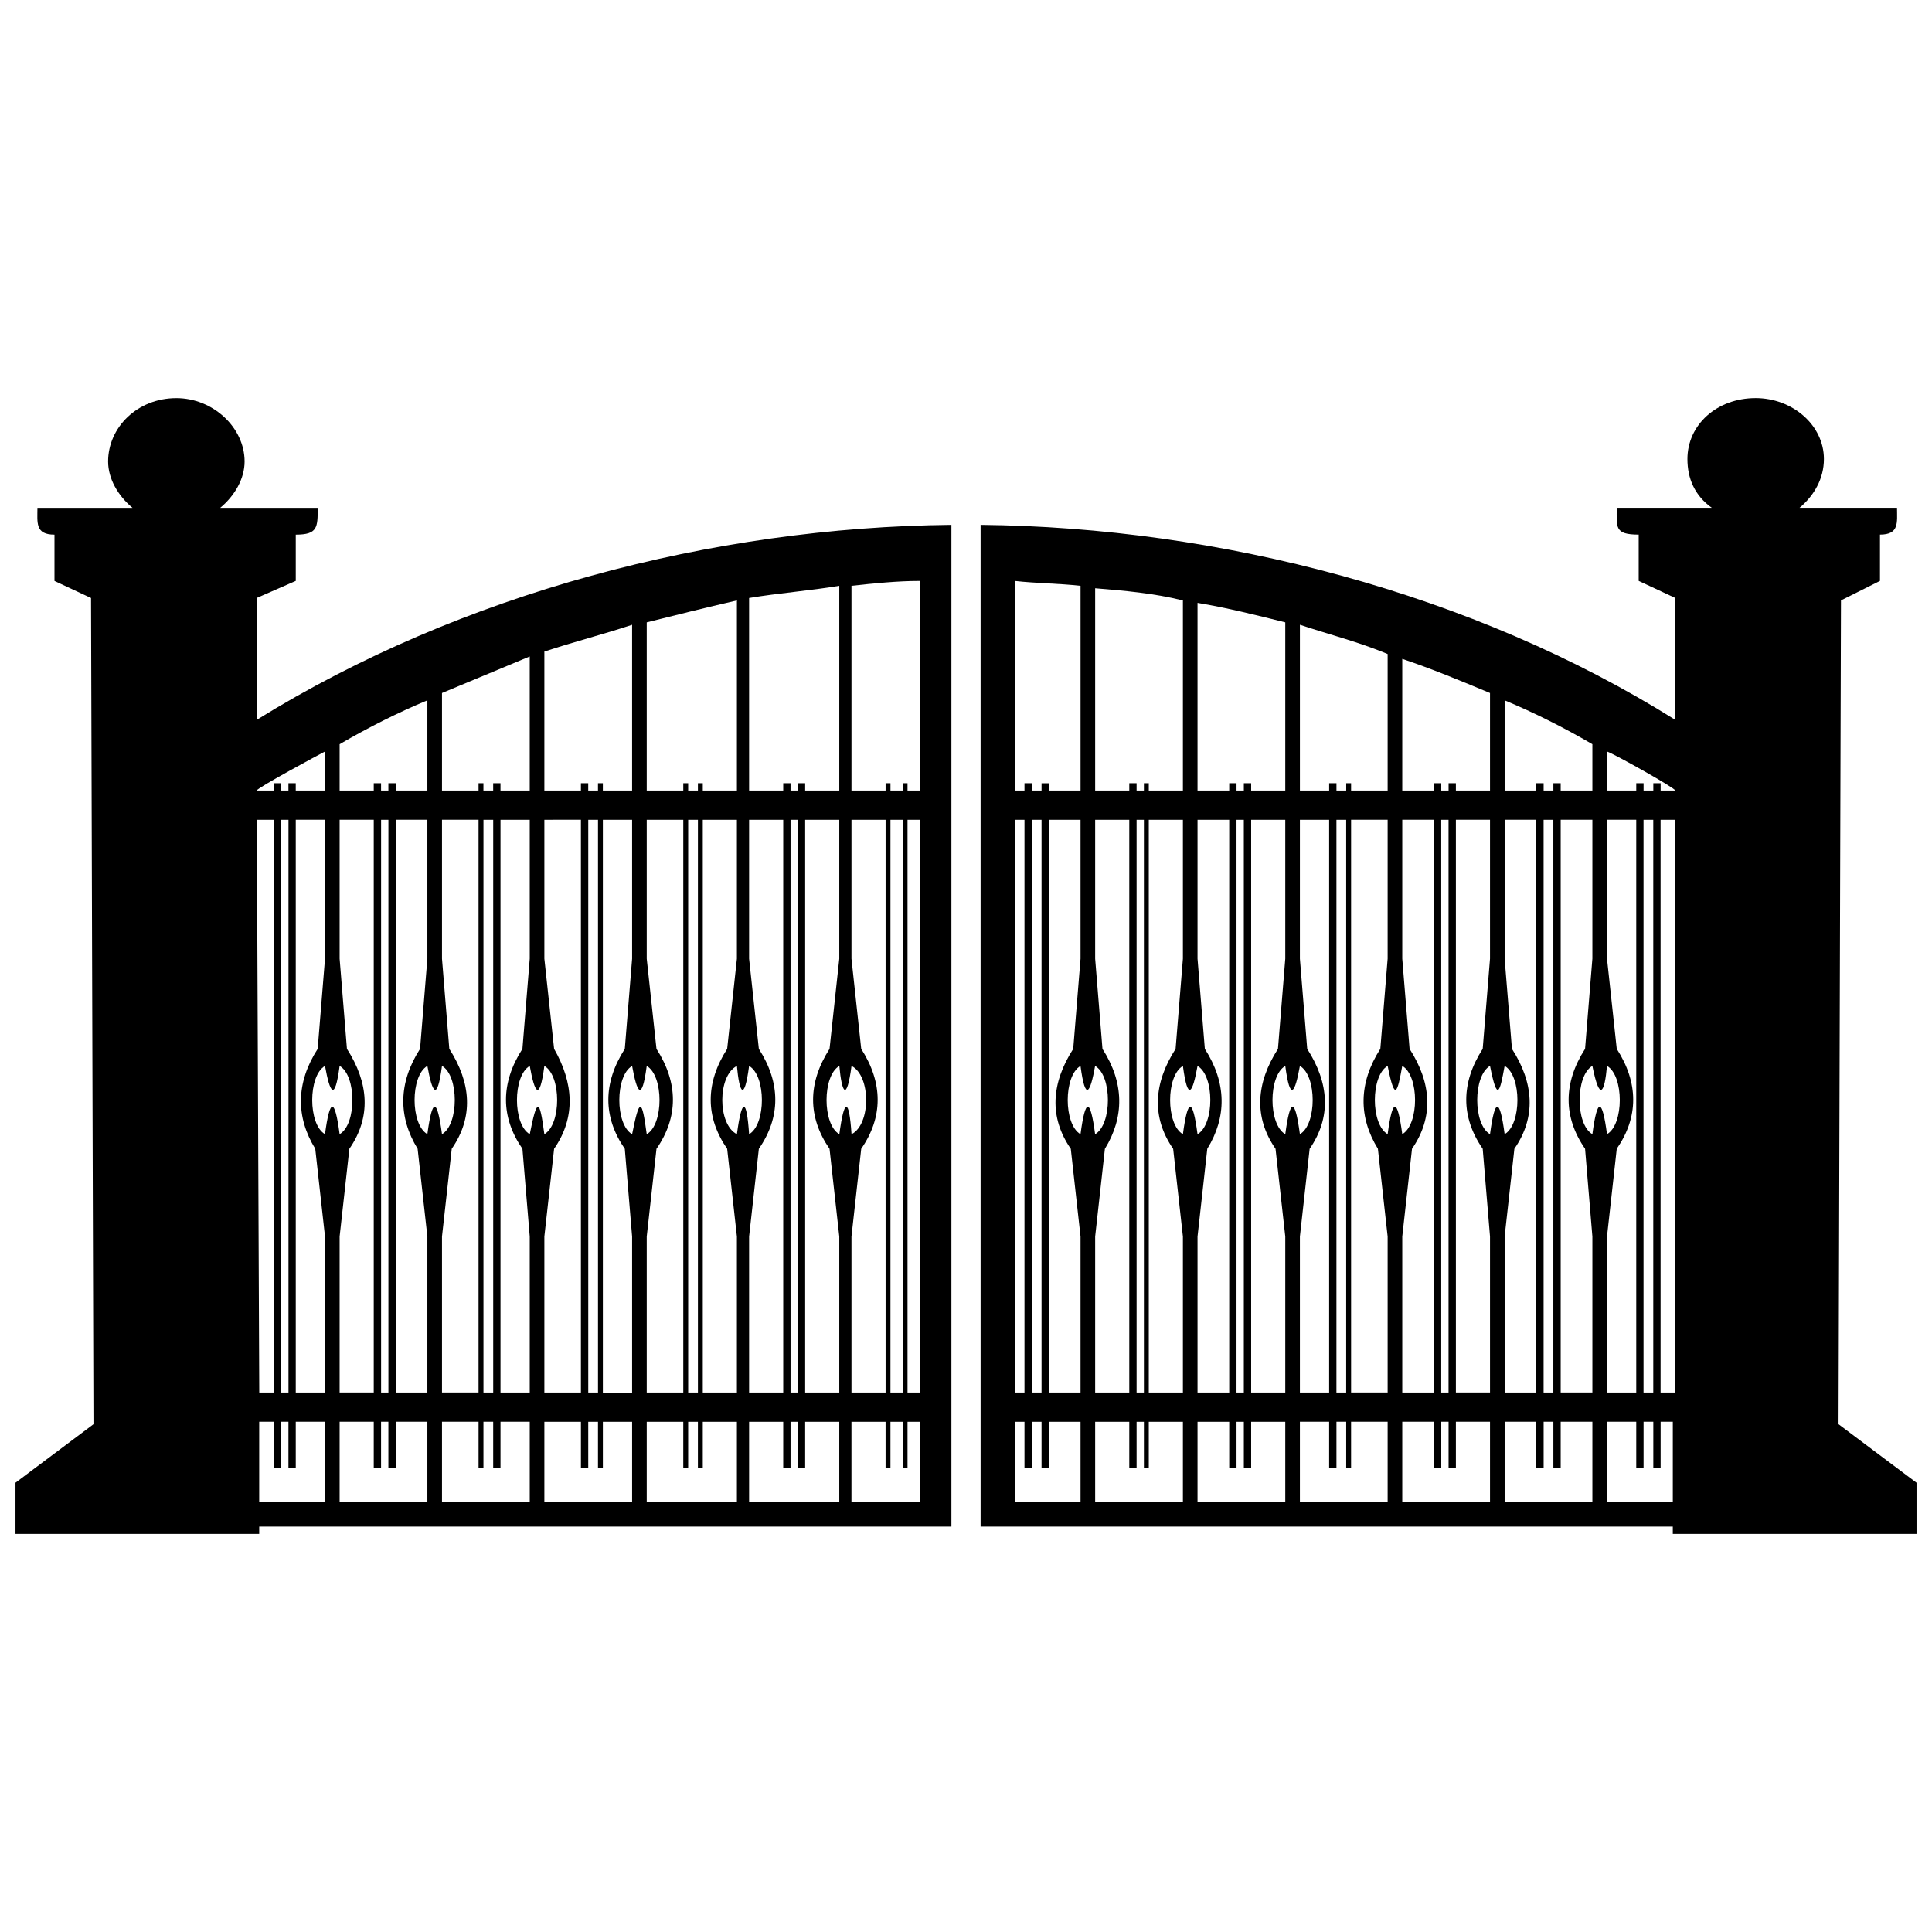 <?xml version="1.0" encoding="UTF-8"?>
<!-- Uploaded to: ICON Repo, www.svgrepo.com, Generator: ICON Repo Mixer Tools -->
<svg width="800px" height="800px" version="1.1" viewBox="144 144 512 512" xmlns="http://www.w3.org/2000/svg">
 <defs>
  <clipPath id="b">
   <path d="m148.09 249h248.91v302h-248.91z"/>
  </clipPath>
  <clipPath id="a">
   <path d="m403 249h248.9v302h-248.9z"/>
  </clipPath>
 </defs>
 <g>
  <g clip-path="url(#b)">
   <path d="m222.38 285.67v12.273l-10.336 4.519v32.297c54.258-33.586 120.79-51.027 184.09-51.672v265.47h-183.44v1.938h-64.59v-13.562l20.668-15.5-0.645-218.96-9.688-4.519v-12.273c-5.168 0-4.519-3.231-4.519-7.106h25.191c-3.875-3.231-6.461-7.75-6.461-12.273 0-9.043 7.75-16.793 18.086-16.793 9.688 0 18.086 7.75 18.086 16.793 0 4.519-2.582 9.043-6.461 12.273h25.836c0 5.168 0 7.106-5.812 7.106zm11.625 55.547v12.273h9.043v-1.938h1.938v1.938h1.938v-1.938h1.938v1.938h8.398v-23.898c-7.75 3.231-15.5 7.106-23.254 11.625zm0 20.023v36.816l1.938 23.898c5.812 9.043 6.461 18.086 0.645 26.48l-2.582 23.254v41.34h9.043v-151.79zm0 159.54v21.316h23.254v-21.316h-8.398v12.273h-1.938v-12.273h-1.938v12.273h-1.938v-12.273zm-3.875 21.316v-21.316h-7.75v12.273h-1.938v-12.273h-1.938v12.273h-1.938v-12.273h-3.875v21.316h17.441zm0-29.066v-41.34l-2.582-23.254c-5.168-8.398-5.168-17.441 0.645-26.48l1.938-23.898v-36.816h-7.75v151.79zm0-159.54v-10.336c-1.293 0.645-18.086 9.688-18.086 10.336h4.519v-1.938h1.938v1.938h1.938v-1.938h1.938v1.938zm0 72.988c-4.519 2.582-4.519 15.5 0 18.086 1.293-9.688 2.582-9.688 3.875 0 4.519-2.582 4.519-15.5 0-18.086-1.293 9.688-2.582 7.106-3.875 0zm31.004-98.824v25.836h9.688v-1.938h1.293v1.938h2.582v-1.938h1.938v1.938h7.75v-35.523c-7.75 3.231-15.5 6.461-23.254 9.688zm0 33.586v36.816l1.938 23.898c5.812 9.043 6.461 18.086 0.645 26.48l-2.582 23.254v41.34h9.688v-151.79zm0 159.54v21.316h23.254v-21.316h-7.75v12.273h-1.938v-12.273h-2.582v12.273h-1.293v-12.273zm-3.875-7.75v-41.34l-2.582-23.254c-5.168-8.398-5.168-17.441 0.645-26.48l1.938-23.898v-36.816h-8.398v151.79zm0-86.551c-4.519 2.582-4.519 15.5 0 18.086 1.293-9.688 2.582-9.688 3.875 0 4.519-2.582 4.519-15.5 0-18.086-1.293 9.688-2.582 7.106-3.875 0zm31.004-109.8v36.816h9.688v-1.938h1.938v1.938h2.582v-1.938h1.293v1.938h7.75v-43.922c-7.75 2.582-15.5 4.519-23.254 7.106zm0 44.566v36.816l2.582 23.898c5.168 9.043 5.812 18.086 0 26.48l-2.582 23.254v41.34h9.688v-151.79zm0 159.54v21.316h23.254v-21.316h-7.75v12.273h-1.293v-12.273h-2.582v12.273h-1.938v-12.273zm-3.875-7.75v-41.34l-1.938-23.254c-5.812-8.398-5.812-17.441 0-26.48l1.938-23.898v-36.816h-7.75v151.79zm0-86.551c-4.519 2.582-4.519 15.5 0 18.086 1.938-9.688 2.582-9.688 3.875 0 4.519-2.582 4.519-15.5 0-18.086-1.293 9.688-2.582 7.106-3.875 0zm31.004-117.55v44.566h9.688v-1.938h1.293v1.938h2.582v-1.938h1.293v1.938h9.043v-50.383c-8.398 1.938-16.148 3.875-23.898 5.812zm0 52.32v36.816l2.582 23.898c5.812 9.043 5.812 18.086 0 26.48l-2.582 23.254v41.34h9.688v-151.79zm0 159.54v21.316h23.898v-21.316h-9.043v12.273h-1.293v-12.273h-2.582v12.273h-1.293v-12.273zm-3.875-7.75v-41.34l-1.938-23.254c-5.812-8.398-5.812-17.441 0-26.48l1.938-23.898v-36.816h-7.75v151.79zm0-86.551c-4.519 2.582-4.519 15.5 0 18.086 1.938-9.688 2.582-9.688 3.875 0 4.519-2.582 4.519-15.5 0-18.086-1.293 9.688-2.582 7.106-3.875 0zm31.004-124.02v51.027h9.043v-1.938h1.938v1.938h1.938v-1.938h1.938v1.938h9.043v-54.258c-7.75 1.293-16.148 1.938-23.898 3.231zm0 58.777v36.816l2.582 23.898c5.812 9.043 5.812 18.086 0 26.48l-2.582 23.254v41.34h9.043v-151.79zm0 159.54v21.316h23.898v-21.316h-9.043v12.273h-1.938v-12.273h-1.938v12.273h-1.938v-12.273zm-3.231-7.75v-41.34l-2.582-23.254c-5.812-8.398-5.812-17.441 0-26.48l2.582-23.898v-36.816h-9.043v151.79zm0-86.551c-5.168 2.582-5.168 15.5 0 18.086 1.293-9.688 2.582-9.688 3.231 0 4.519-2.582 4.519-15.5 0-18.086-1.293 9.688-2.582 7.106-3.231 0zm43.922-74.926h1.293v1.938h3.231v-55.547c-5.812 0-12.273 0.645-18.086 1.293v54.258h9.043v-1.938h1.293v1.938h3.231v-1.938zm1.293 9.688v151.79h3.231v-151.79zm0 159.54v12.273h-1.293v-12.273h-3.231v12.273h-1.293v-12.273h-9.043v21.316h18.086v-21.316h-3.231zm-1.293-7.75v-151.79h-3.231v151.79zm-4.519 0v-151.79h-9.043v36.816l2.582 23.898c5.812 9.043 5.812 18.086 0 26.48l-2.582 23.254v41.34zm-21.316-151.79v151.79h9.043v-41.34l-2.582-23.254c-5.812-8.398-5.812-17.441 0-26.48l2.582-23.898v-36.816zm-1.938 151.79v-151.79h-1.938v151.79zm-26.48 0v-151.79h-2.582v151.79zm-26.48 0v-151.79h-2.582v151.79zm-27.773 0v-151.79h-2.582v151.79zm-27.773 0v-151.79h-1.938v151.79zm-26.48 0v-151.79h-1.938v151.79zm145.98-86.551c-4.519 2.582-4.519 15.5 0 18.086 1.293-9.688 2.582-9.688 3.231 0 5.168-2.582 5.168-15.5 0-18.086-1.293 9.688-2.582 7.106-3.231 0zm-149.85 86.551v-151.79h-4.519l0.645 151.79z" fill-rule="evenodd"/>
  </g>
  <g clip-path="url(#a)">
   <path d="m578.27 285.67v12.273l9.688 4.519v32.297c-53.609-33.586-120.79-51.027-184.09-51.672v265.47h183.44v1.938h64.59v-13.562l-20.668-15.5 0.645-218.32 10.336-5.168v-12.273c5.168 0 4.519-3.231 4.519-7.106h-25.836c3.875-3.231 6.461-7.75 6.461-12.918 0-9.043-8.398-16.148-18.086-16.148-10.336 0-18.086 7.106-18.086 16.148 0 5.168 1.938 9.688 6.461 12.918h-25.191c0 5.168-0.645 7.106 5.812 7.106zm-12.273 55.547v12.273h-8.398v-1.938h-1.938v1.938h-2.582v-1.938h-1.938v1.938h-8.398v-23.898c7.75 3.231 15.5 7.106 23.254 11.625zm0 20.023v36.816l-1.938 23.898c-5.812 9.043-5.812 18.086 0 26.48l1.938 23.254v41.34h-8.398v-151.79zm0 159.54v21.316h-23.254v-21.316h8.398v12.273h1.938v-12.273h2.582v12.273h1.938v-12.273zm3.875 21.316v-21.316h7.75v12.273h1.938v-12.273h2.582v12.273h1.938v-12.273h3.231v21.316h-17.441zm0-29.066v-41.34l2.582-23.254c5.812-8.398 5.812-17.441 0-26.48l-2.582-23.898v-36.816h7.75v151.79zm0-159.54v-10.336c1.938 0.645 18.086 9.688 18.086 10.336h-3.875v-1.938h-1.938v1.938h-2.582v-1.938h-1.938v1.938zm0 72.988c4.519 2.582 4.519 15.5 0 18.086-1.293-9.688-2.582-9.688-3.875 0-4.519-2.582-4.519-15.5 0-18.086 1.938 9.688 3.231 7.106 3.875 0zm-31.004-98.824v25.836h-9.043v-1.938h-1.938v1.938h-1.938v-1.938h-1.938v1.938h-8.398v-34.879c7.75 2.582 15.5 5.812 23.254 9.043zm0 33.586v36.816l-1.938 23.898c-5.812 9.043-5.812 18.086 0 26.48l1.938 23.254v41.34h-9.043v-151.79zm0 159.54v21.316h-23.254v-21.316h8.398v12.273h1.938v-12.273h1.938v12.273h1.938v-12.273zm3.875-7.75v-41.34l2.582-23.254c5.812-8.398 5.168-17.441-0.645-26.48l-1.938-23.898v-36.816h8.398v151.79zm0-86.551c4.519 2.582 4.519 15.5 0 18.086-1.293-9.688-2.582-9.688-3.875 0-4.519-2.582-4.519-15.5 0-18.086 1.938 9.688 2.582 7.106 3.875 0zm-31.004-109.16v36.172h-9.688v-1.938h-1.293v1.938h-2.582v-1.938h-1.938v1.938h-7.75v-43.922c7.75 2.582 15.5 4.519 23.254 7.75zm0 43.922v36.816l-1.938 23.898c-5.812 9.043-5.812 18.086-0.645 26.48l2.582 23.254v41.34h-9.688v-151.79zm0 159.54v21.316h-23.254v-21.316h7.75v12.273h1.938v-12.273h2.582v12.273h1.293v-12.273zm3.875-7.75v-41.34l2.582-23.254c5.812-8.398 5.168-17.441-0.645-26.48l-1.938-23.898v-36.816h8.398v151.79zm0-86.551c4.519 2.582 4.519 15.5 0 18.086-1.293-9.688-2.582-9.688-3.875 0-4.519-2.582-4.519-15.5 0-18.086 1.938 9.688 2.582 7.106 3.875 0zm-31.004-117.55v44.566h-9.043v-1.938h-1.938v1.938h-1.938v-1.938h-1.938v1.938h-8.398v-49.734c7.75 1.293 15.5 3.231 23.254 5.168zm0 52.32v36.816l-1.938 23.898c-5.812 9.043-6.461 18.086-0.645 26.48l2.582 23.254v41.34h-9.043v-151.79zm0 159.54v21.316h-23.254v-21.316h8.398v12.273h1.938v-12.273h1.938v12.273h1.938v-12.273zm3.875-7.75v-41.34l2.582-23.254c5.812-8.398 5.168-17.441-0.645-26.48l-1.938-23.898v-36.816h7.75v151.79zm0-86.551c4.519 2.582 4.519 15.5 0 18.086-1.293-9.688-2.582-9.688-3.875 0-4.519-2.582-4.519-15.5 0-18.086 1.293 9.688 2.582 7.106 3.875 0zm-31.004-123.37v50.383h-9.043v-1.938h-1.293v1.938h-1.938v-1.938h-1.938v1.938h-9.043v-53.609c7.75 0.645 15.5 1.293 23.254 3.231zm0 58.133v36.816l-1.938 23.898c-5.812 9.043-6.461 18.086-0.645 26.48l2.582 23.254v41.34h-9.043v-151.79zm0 159.54v21.316h-23.254v-21.316h9.043v12.273h1.938v-12.273h1.938v12.273h1.293v-12.273zm3.875-7.75v-41.34l2.582-23.254c5.168-8.398 5.168-17.441-0.645-26.48l-1.938-23.898v-36.816h8.398v151.79zm0-86.551c4.519 2.582 4.519 15.5 0 18.086-1.293-9.688-2.582-9.688-3.875 0-4.519-2.582-4.519-15.5 0-18.086 1.293 9.688 2.582 7.106 3.875 0zm-43.922-74.926h-1.938v1.938h-2.582v-55.547c5.812 0.645 11.625 0.645 17.441 1.293v54.258h-8.398v-1.938h-1.938v1.938h-2.582v-1.938zm-1.938 9.688v151.79h-2.582v-151.79zm0 159.54v12.273h1.938v-12.273h2.582v12.273h1.938v-12.273h8.398v21.316h-17.441v-21.316zm1.938-7.75v-151.79h2.582v151.79zm4.519 0v-151.79h8.398v36.816l-1.938 23.898c-5.812 9.043-6.461 18.086-0.645 26.48l2.582 23.254v41.34zm21.316-151.79v151.79h-9.043v-41.34l2.582-23.254c5.168-8.398 5.168-17.441-0.645-26.48l-1.938-23.898v-36.816zm1.938 151.79v-151.79h1.938v151.79zm26.48 0v-151.79h1.938v151.79zm26.48 0v-151.79h2.582v151.79zm27.773 0v-151.79h1.938v151.79zm27.129 0v-151.79h2.582v151.79zm26.48 0v-151.79h2.582v151.79zm-145.33-86.551c4.519 2.582 4.519 15.5 0 18.086-1.293-9.688-2.582-9.688-3.875 0-4.519-2.582-4.519-15.5 0-18.086 1.293 9.688 2.582 7.106 3.875 0zm149.85 86.551v-151.79h3.875v151.79z" fill-rule="evenodd"/>
  </g>
 </g>
</svg>